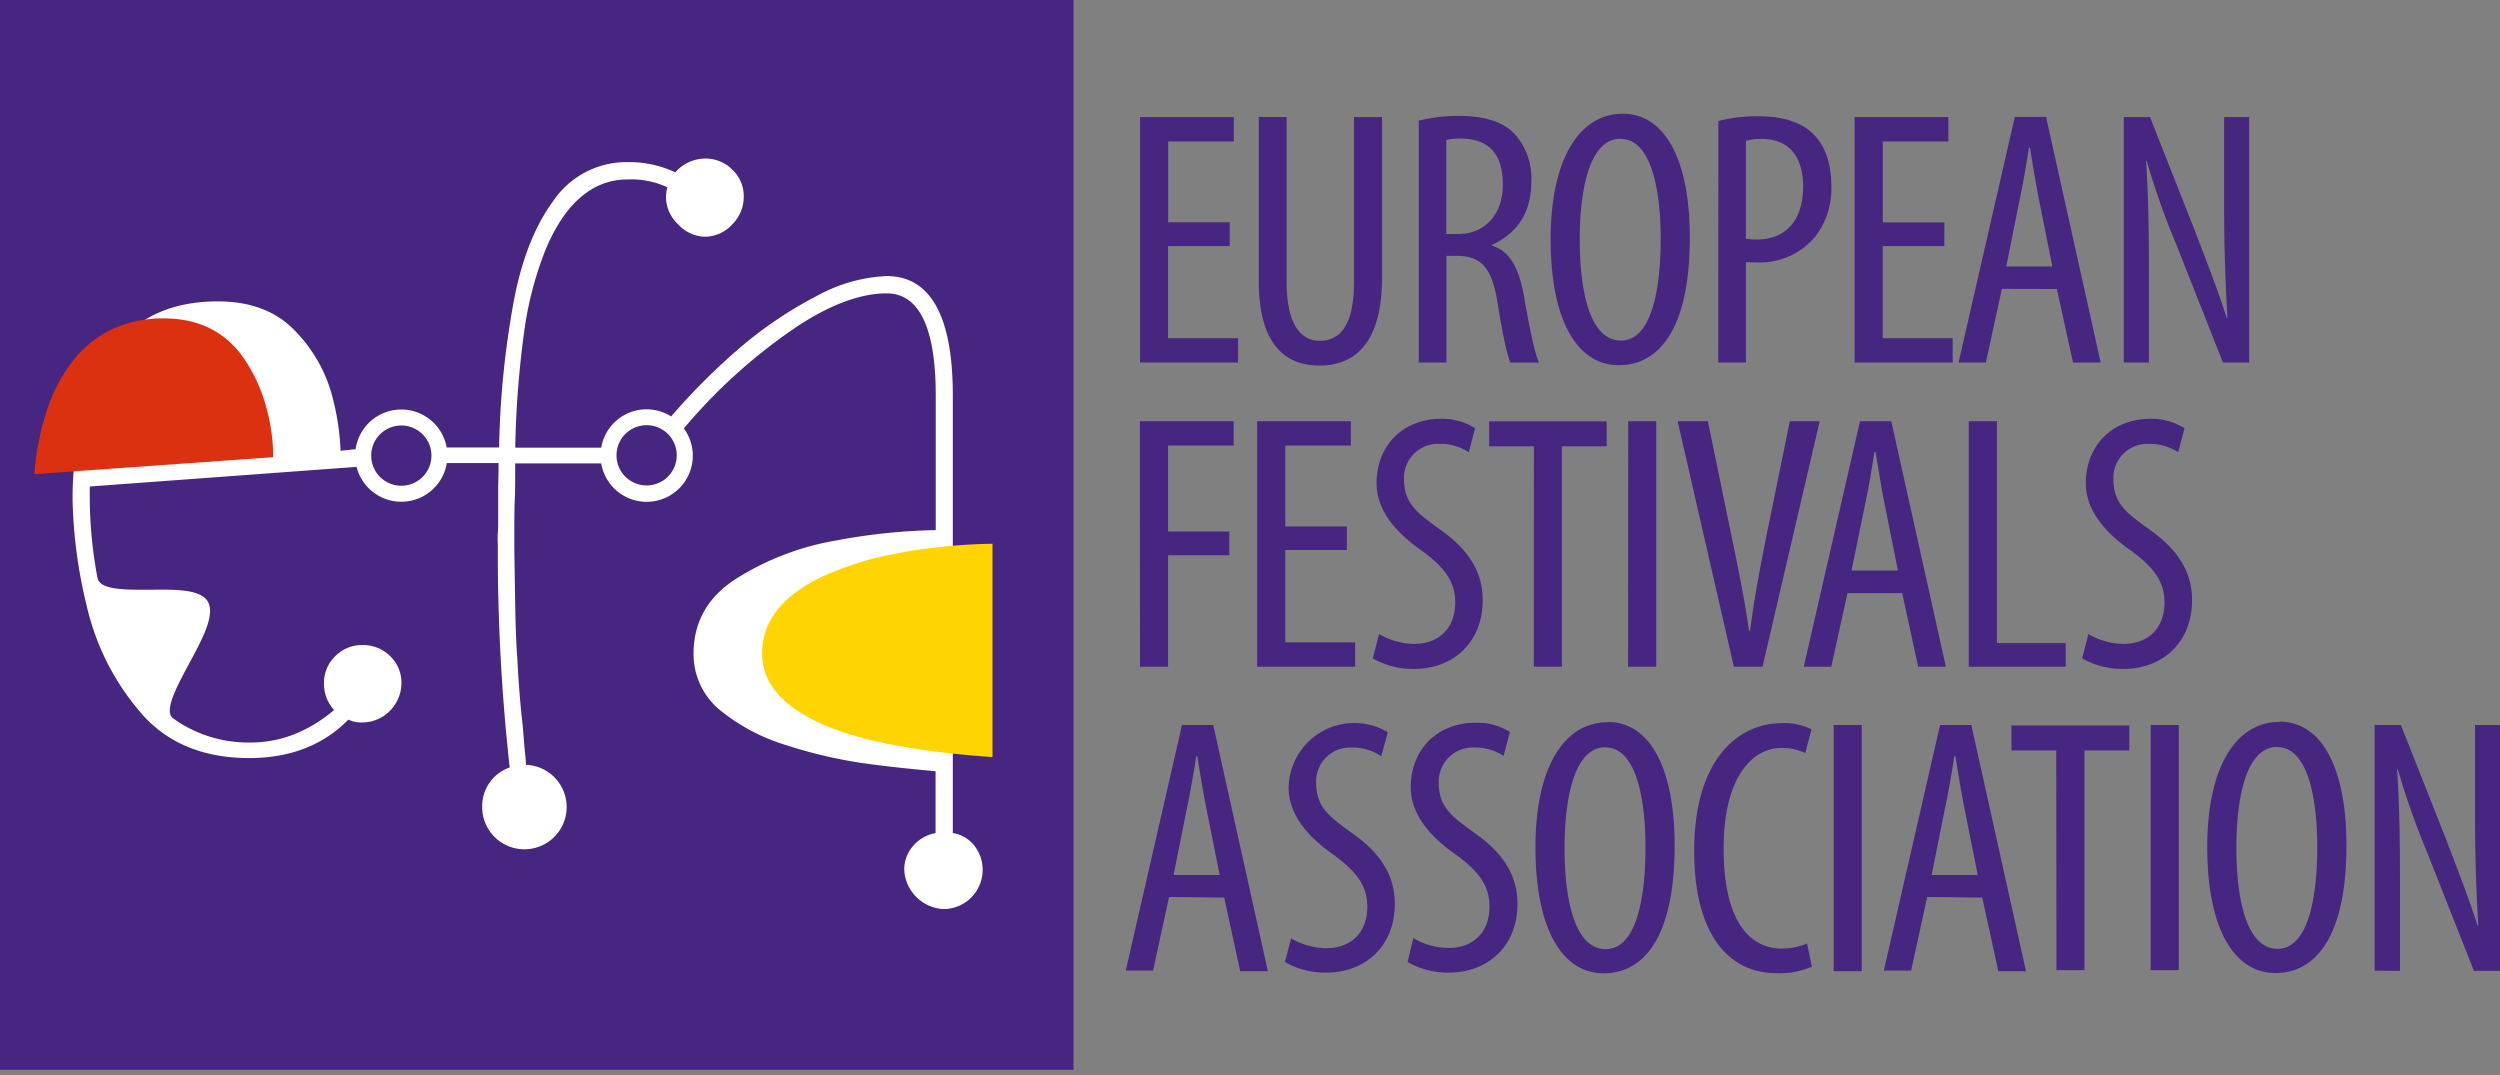 <svg id="Layer_1" data-name="Layer 1" xmlns="http://www.w3.org/2000/svg" width="400" height="172" viewBox="0 0 400 172"><rect x="0" y="0" width="400" height="172" fill="#808080" stroke="none"/><defs><style>.cls-1{fill:#472682;}.cls-2{fill:#fff;}.cls-3{fill:#dc3111;}.cls-4{fill:#ffd400;}</style></defs><title>Cistermusica2019-LogosApoios-Artboard 2</title><rect class="cls-1" width="171.76" height="171.18"/><path class="cls-1" d="M384,155.34V141.75c0-8.39-.12-13.41-.47-18.65h.12a126.73,126.73,0,0,0,4.72,13.35l7.46,18.89H400V116h-4v14c0,6.83.17,11.9.52,18.08h-.11c-1.35-4.26-3.39-9.45-5-13.7L384.14,116h-4.2v39.3Zm-19.65-35.8c5.07,0,6.41,8.69,6.41,16,0,7.7-1.34,16.27-6.35,16.27s-6.59-8.05-6.59-16.15,1.58-16.15,6.53-16.15m.35-4c-6.82,0-11.54,7-11.54,20,0,13.24,4.37,20.17,10.9,20.17,6.36,0,11.37-5.65,11.37-20.4,0-12.54-4-19.82-10.73-19.82m-20.59,39.76h4.49V116h-4.49Zm-15.08,0h4.48V120.07h7.18v-4H321.83v4H329ZM309.06,140l2-10c.58-2.63,1.17-6,1.63-9h.18c.46,2.91,1,6.18,1.57,9l2,10Zm8.1,3.61,2.57,11.78h4.43L315.41,116h-5l-9,39.3h4.37l2.57-11.78Zm-23.77,11.78h4.49V116h-4.49Zm-4.26-4.43a10.44,10.44,0,0,1-4.08.81c-4.84,0-9.27-4-9.27-16s5-16.09,9.15-16.09a8.43,8.43,0,0,1,3.91.81l1-3.78a9.44,9.44,0,0,0-4.84-1c-6.24,0-13.93,5-13.93,20.47,0,13.35,5.54,19.53,13.17,19.53a12.88,12.88,0,0,0,5.66-1.05Zm-32.27-31.37c5.08,0,6.42,8.69,6.42,16,0,7.7-1.34,16.27-6.36,16.27s-6.59-8.05-6.59-16.15,1.58-16.15,6.53-16.15m.35-4c-6.82,0-11.54,7-11.54,20,0,13.24,4.37,20.17,10.9,20.17,6.36,0,11.37-5.65,11.37-20.4,0-12.54-4-19.82-10.73-19.82m-32,38.42a13.09,13.09,0,0,0,6.59,1.69c6.29,0,11-4.26,11-11,0-4.37-2.1-8-6.82-11.31-3.74-2.68-5.78-4.2-5.78-8.1a5.44,5.44,0,0,1,5.72-5.6,8.2,8.2,0,0,1,4.66,1.34l1-3.85a10,10,0,0,0-5.48-1.46c-6.24,0-10.38,4.38-10.38,10.32,0,5.08,4.26,8.75,7.41,10.91,3.09,2.33,5.19,4.54,5.19,8.16,0,4-2.45,6.64-6.59,6.64a11.29,11.29,0,0,1-5.6-1.57Zm-19.63,0a13.09,13.09,0,0,0,6.59,1.69c6.3,0,11-4.26,11-11,0-4.37-2.1-8-6.82-11.31-3.73-2.68-5.77-4.2-5.77-8.1a5.43,5.43,0,0,1,5.71-5.6A8.2,8.2,0,0,1,221,121l1.05-3.85A10.51,10.51,0,0,0,206.18,126c0,5.08,4.25,8.75,7.4,10.91,3.09,2.33,5.19,4.54,5.19,8.16,0,4-2.45,6.64-6.59,6.64a11.35,11.35,0,0,1-5.6-1.57ZM187.77,140l2-10c.58-2.63,1.16-6,1.63-9h.17c.47,2.91,1,6.18,1.58,9l2,10Zm8.1,3.61,2.56,11.78h4.43L194.12,116h-5l-9,39.3h4.37l2.56-11.78Z"/><path class="cls-1" d="M333.14,105.34a13.09,13.09,0,0,0,6.59,1.69c6.3,0,11-4.26,11-11,0-4.37-2.1-8-6.82-11.31-3.73-2.68-5.77-4.2-5.77-8.1a5.44,5.44,0,0,1,5.71-5.6,8.26,8.26,0,0,1,4.67,1.34l1-3.85A10,10,0,0,0,344.11,67c-6.24,0-10.38,4.37-10.38,10.32,0,5.07,4.25,8.74,7.4,10.9,3.09,2.33,5.19,4.54,5.19,8.16,0,4-2.45,6.64-6.59,6.64a11.28,11.28,0,0,1-5.59-1.57ZM315,106.68h15.51v-3.79h-11V67.39H315ZM296.24,91.29l2.05-10c.58-2.62,1.16-6,1.63-9h.17c.47,2.92,1,6.18,1.58,9l2,10Zm8.11,3.61,2.56,11.78h4.43L302.6,67.39h-5l-9,39.29H293L295.6,94.9ZM282,106.68l9.15-39.29h-4.78l-3.73,18.3c-.93,4.66-2,10.14-2.62,15.22h-.18c-.7-5-1.86-10.67-2.79-15.1l-3.79-18.42h-4.84l9,39.29Zm-21.51,0H265V67.39h-4.49Zm-15.08,0h4.49V71.41h7.17v-4H238.26v4h7.17Zm-25.77-1.34a13.09,13.09,0,0,0,6.59,1.69c6.3,0,11-4.26,11-11,0-4.37-2.1-8-6.82-11.31-3.73-2.68-5.77-4.2-5.77-8.1a5.44,5.44,0,0,1,5.71-5.6,8.2,8.2,0,0,1,4.66,1.34l1-3.85A10,10,0,0,0,230.62,67c-6.23,0-10.37,4.37-10.37,10.32,0,5.07,4.25,8.74,7.4,10.9,3.09,2.33,5.19,4.54,5.19,8.16,0,4-2.45,6.64-6.59,6.64a11.28,11.28,0,0,1-5.59-1.57ZM215.5,84.23h-9.85V71.29h10.49v-3.9h-15v39.29h15.68v-3.91H205.65V88h9.85Zm-33.1,22.45h4.49V88.84h9.8V85.05h-9.8V71.29h10.49v-3.9h-15Z"/><path class="cls-1" d="M343.83,58V44.44c0-8.4-.11-13.41-.46-18.66h.11a123.67,123.67,0,0,0,4.73,13.35L355.67,58h4.19V18.73h-4V32.78c0,6.82.18,11.89.53,18.07h-.12c-1.34-4.26-3.38-9.44-5-13.7L344,18.73h-4.2V58ZM321,42.63l2-10c.58-2.62,1.16-6,1.63-9h.17c.47,2.92,1,6.18,1.58,9l2,10Zm8.1,3.61L331.68,58h4.43l-8.74-39.29h-5l-9,39.29h4.37l2.56-11.78Zm-18-10.66h-9.86V22.63h10.5v-3.9h-15V58h15.69V54.11h-11.2V39.37h9.86ZM279.35,22.52a9,9,0,0,1,2.5-.29c5,0,6.65,3.61,6.65,7.63,0,5.6-3,8.46-7.35,8.46a14.32,14.32,0,0,1-1.8-.12ZM274.92,58h4.43V41.93c.64.06,1.22.06,2,.06a11.45,11.45,0,0,0,9.27-4.37,12.54,12.54,0,0,0,2.39-8c0-3.44-1-6.3-2.86-8.16-2-2-5.13-2.86-8.74-2.86a25.35,25.35,0,0,0-6.47.76ZM259.29,22.23c5.08,0,6.42,8.68,6.42,16,0,7.69-1.34,16.26-6.36,16.26s-6.59-8-6.59-16.15,1.58-16.14,6.53-16.14m.35-4c-6.82,0-11.54,7.06-11.54,20.06,0,13.23,4.37,20.17,10.9,20.17,6.36,0,11.37-5.66,11.37-20.41,0-12.53-4-19.82-10.73-19.82M231.41,22.4a9.42,9.42,0,0,1,2.39-.23c4.78.06,6.65,2.85,6.65,7.4,0,4.72-2.86,7.87-7.12,7.87h-1.92ZM227,58h4.43V40.94h1.75c3.85,0,5.54,2,6.41,7.4.76,4.78,1.52,8.51,2.1,9.68h4.55c-.58-1.22-1.34-4.55-2.28-9.91-.81-5.13-2.33-7.93-5.24-8.8v-.12c4-1.86,6.29-5.13,6.29-10.14a10.56,10.56,0,0,0-2.74-7.7c-2-2-4.95-2.8-8.86-2.8a25,25,0,0,0-6.41.76Zm-25.6-39.29V44.9c0,9.74,3.84,13.59,9.73,13.59s10-3.91,10-14.11V18.73h-4.49V45.08c0,6.88-2.16,9.44-5.48,9.44-2.91,0-5.3-2.39-5.3-9.44V18.73Zm-4.64,16.85h-9.85V22.63h10.5v-3.9h-15V58h15.68V54.11H186.89V39.37h9.85Z"/><path class="cls-2" d="M155.74,135.12a5.3,5.3,0,0,0-3.29-1.82V63.25c0-12.66-3.56-19.08-10.59-19.08a25.32,25.32,0,0,0-10.83,3,65.17,65.17,0,0,0-12.55,8.39,104.53,104.53,0,0,0-11.1,11.07,7.36,7.36,0,0,0-11.19,5H82.44a157.37,157.37,0,0,1,1.5-19.08A55.69,55.69,0,0,1,87.27,40c3.12-7.49,7.55-11.29,13.17-11.29a13.83,13.83,0,0,1,6.33,1.25,7.56,7.56,0,0,0-.21,1.58,6,6,0,0,0,1.93,4.34,6,6,0,0,0,4.34,2,6,6,0,0,0,4.35-2A6.18,6.18,0,0,0,119,31.49a5.8,5.8,0,0,0-1.79-4.31,6,6,0,0,0-4.34-1.81,6.39,6.39,0,0,0-4.82,2.2,17.33,17.33,0,0,0-7.57-1.63,14.16,14.16,0,0,0-12,6.27c-3,4.09-5.16,9.68-6.39,16.61a142.47,142.47,0,0,0-2.23,22.77H71.47a7.38,7.38,0,0,0-14.57.28l-2.41.25a39.61,39.61,0,0,0-1.6-9.68,23.67,23.67,0,0,0-6.1-9.92c-2.92-2.85-6.94-4.3-11.93-4.3-8.2,0-14.2,3.17-17.83,9.41s-5.42,13.76-5.42,22.2a77.48,77.48,0,0,0,2.24,17,39.68,39.68,0,0,0,8.45,16.94c4.14,5,10.06,7.52,17.57,7.52,6.54,0,11.88-2.07,15.86-6.15a4.75,4.75,0,0,0,2.23.45,6.19,6.19,0,0,0,4.5-1.94,6.3,6.3,0,0,0,1.77-4.33A5.85,5.85,0,0,0,62.45,105,6.14,6.14,0,0,0,58,103.21,5.93,5.93,0,0,0,53.63,105a5.86,5.86,0,0,0-1.79,4.34,6.18,6.18,0,0,0,1.61,4.26,22.75,22.75,0,0,1-6.43,3.9,18.87,18.87,0,0,1-7.14,1.3,20.48,20.48,0,0,1-12.2-3.88c-1.5-1.14.57-5,2.57-8.72,2.12-3.94,4.11-7.66,3.08-9.79s-5-2.1-9.24-2.05c-4,0-8.13.09-8.5-1.93a70.59,70.59,0,0,1-1.23-12.59v-2l42.69-3.14a7.38,7.38,0,0,0,14.44-.61h8.28c0,.69,0,1.87-.06,3.54,0,1.38,0,2.9,0,4.53v.64c0,.94,0,1.77-.06,2.52s0,1.41,0,2a313,313,0,0,0,1.9,35.47,6.55,6.55,0,0,0-4.4,6.1,6.76,6.76,0,1,0,7-6.52c0-.74-.12-1.58-.21-2.54s-.18-2.2-.29-3.55L83.4,114c-.37-3.94-.54-6.73-.61-8.4-.19-2.44-.31-5.48-.36-9-.09-5.36-.14-8.55-.14-9.47,0-3.41,0-5.8.07-7.08s.07-3.17.07-5.91H96.19a7.38,7.38,0,1,0,13.23-5.59,87,87,0,0,1,18.75-16.73c5.1-3.24,9.7-4.88,13.69-4.88,5.22,0,7.86,5.5,7.86,16.35V84.82a94.06,94.06,0,0,0-15.94,1.66,43.62,43.62,0,0,0-15.65,5.9c-4.75,2.89-7.16,7-7.16,12.19a11.55,11.55,0,0,0,4.38,9.17,31,31,0,0,0,10.52,5.51,75.36,75.36,0,0,0,11.82,2.8c4.28.61,8.22,1,12,1.35v9.9a6.07,6.07,0,0,0-3.45,1.89,5.74,5.74,0,0,0-1.56,4,6.62,6.62,0,0,0,6.27,6.26,6.28,6.28,0,0,0,4.76-10.37ZM103.46,77.67a4.82,4.82,0,1,1,4.82-4.81A4.82,4.82,0,0,1,103.46,77.67ZM59.39,72.9a4.82,4.82,0,1,1,4.82,4.82A4.82,4.82,0,0,1,59.39,72.9Z"/><path class="cls-3" d="M5.5,75.86l38.21-2.71a29.92,29.92,0,0,0-1.11-8,25.51,25.51,0,0,0-3.21-7.25Q35,51,26.31,50.94a19.59,19.59,0,0,0-7.94,1.55,17.42,17.42,0,0,0-6.17,4.58,25.73,25.73,0,0,0-4.39,7.72A42.12,42.12,0,0,0,5.5,75.86"/><path class="cls-4" d="M158.8,121.13V87a89.79,89.79,0,0,0-9.26.62,83.7,83.7,0,0,0-9.19,1.59A53.63,53.63,0,0,0,133,91.63q-11.07,4.66-11.06,12.94c0,4.47,2.94,8.1,8.83,10.93s15.27,4.75,28.05,5.63"/></svg>